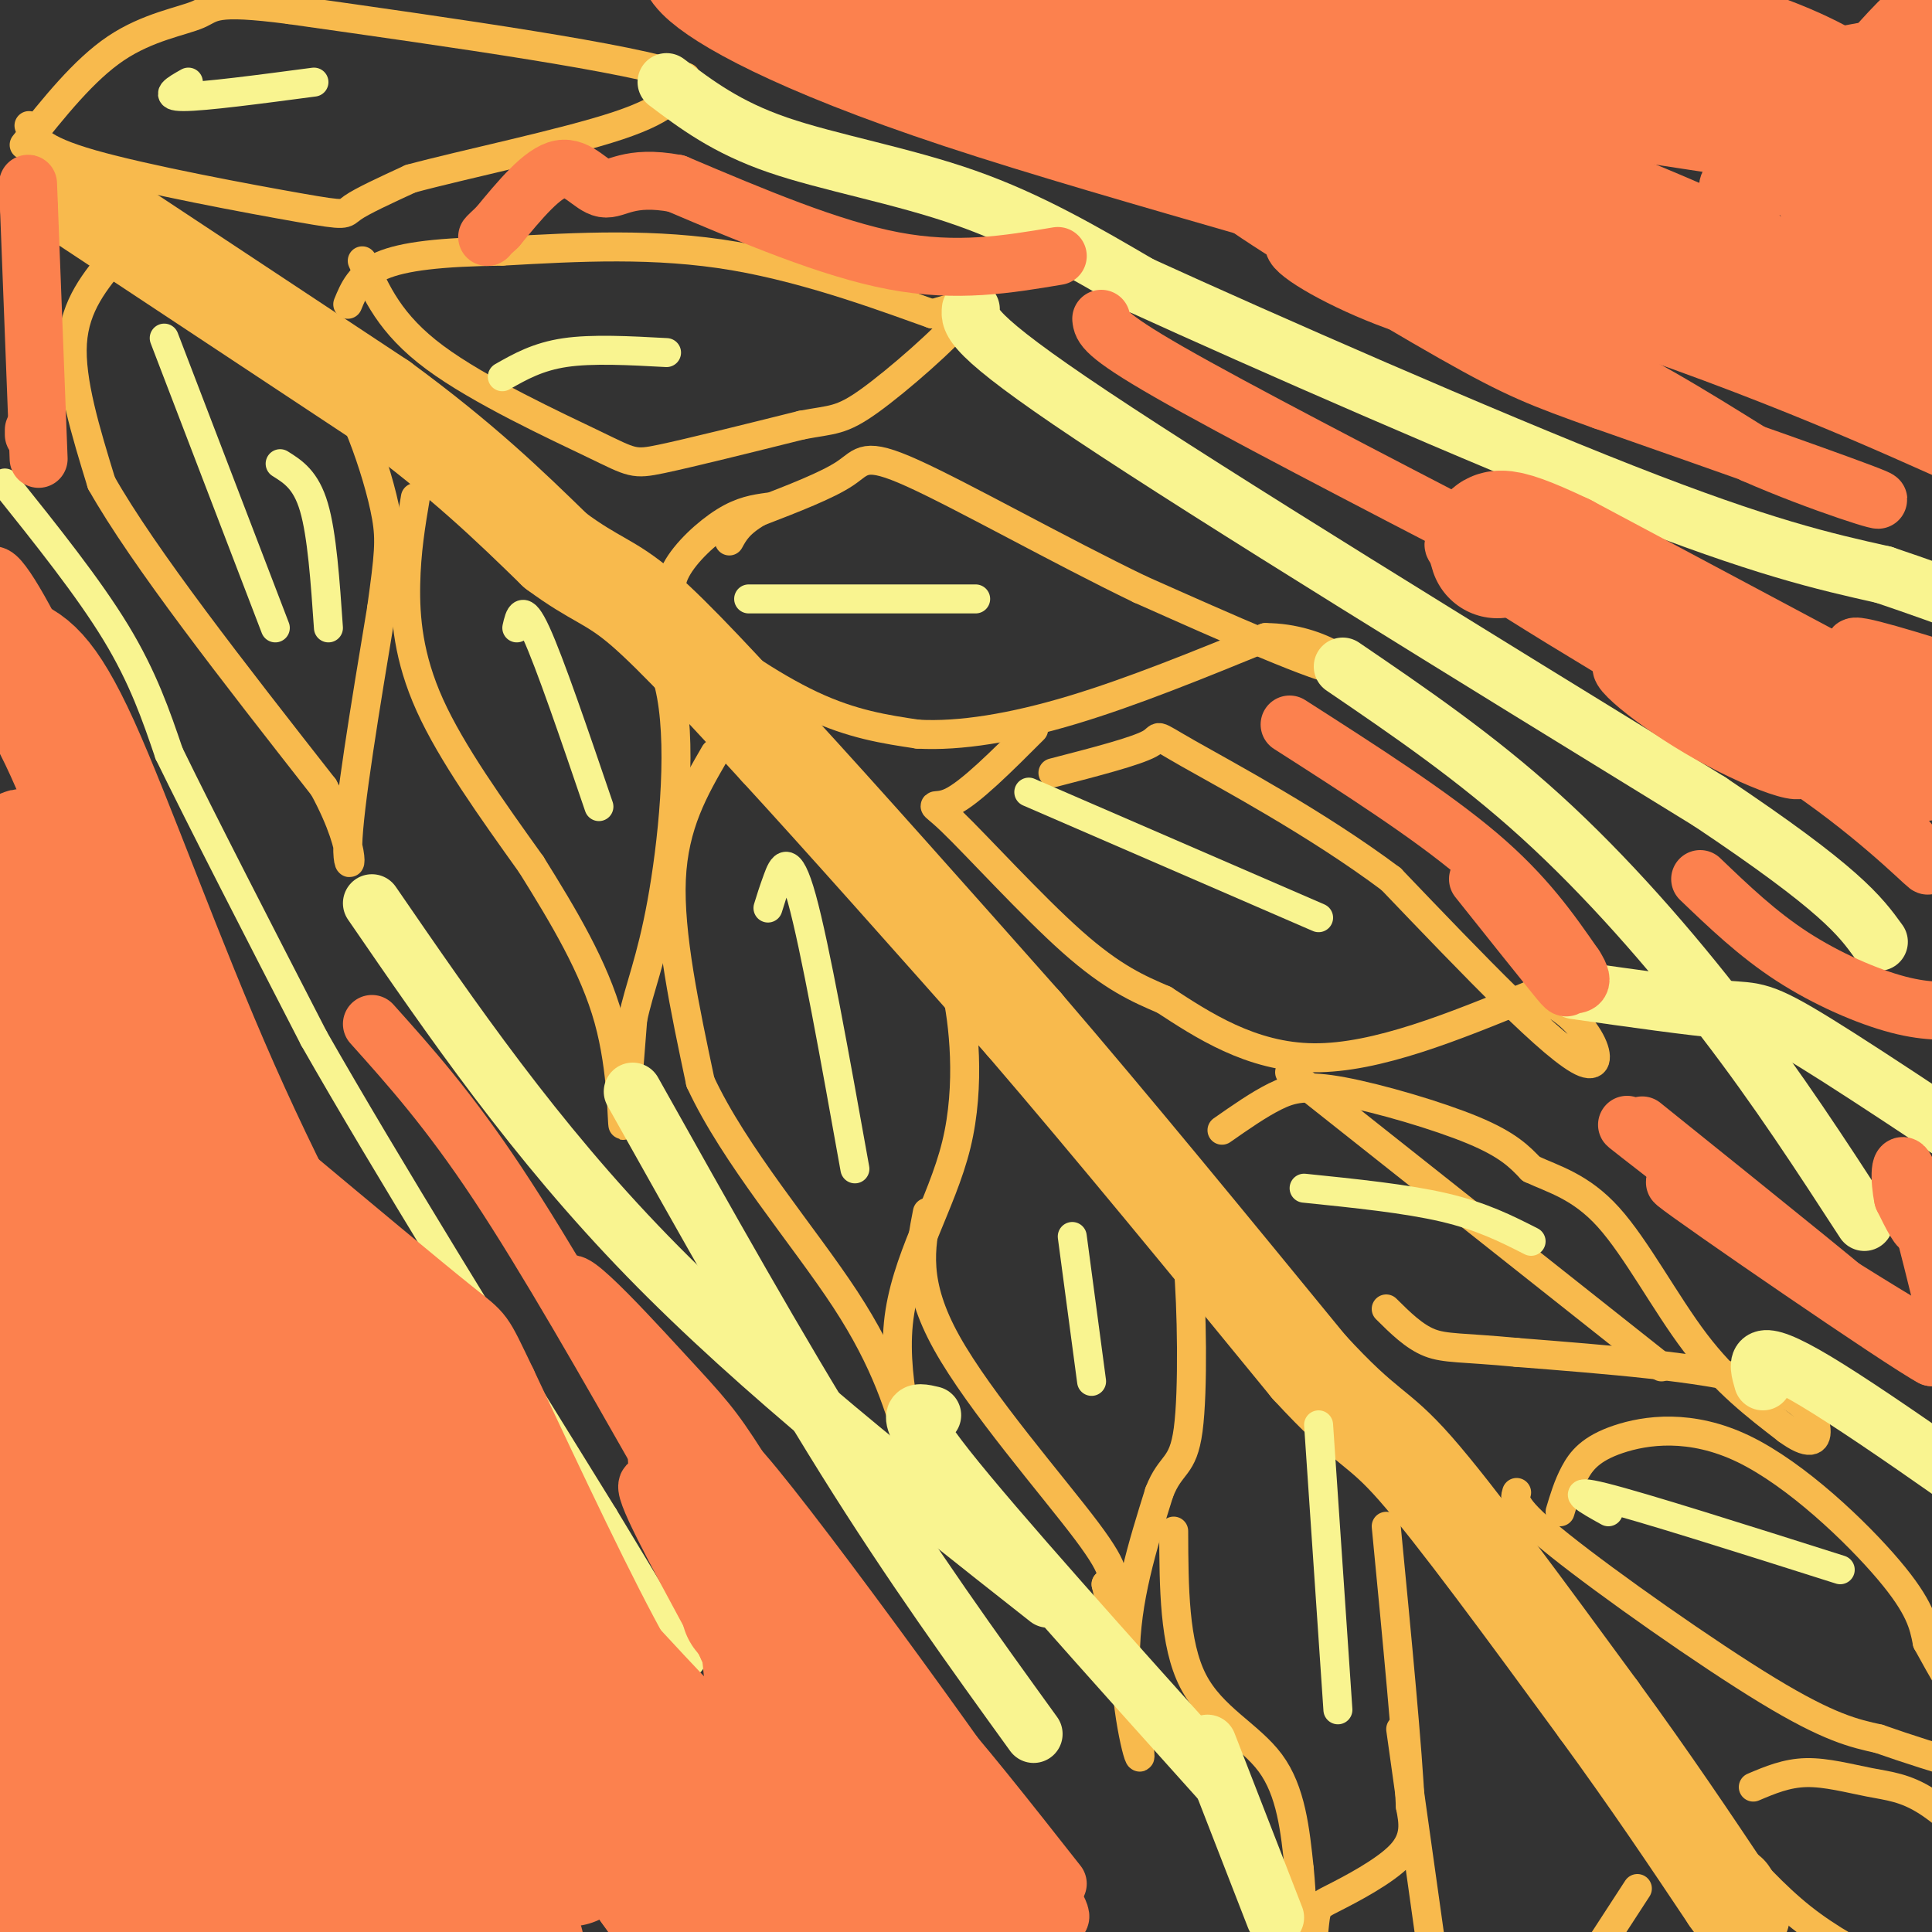 <svg viewBox='0 0 400 400' version='1.1' xmlns='http://www.w3.org/2000/svg' xmlns:xlink='http://www.w3.org/1999/xlink'><rect x="0" y="0" width="400" height="400" fill="#333333" stroke="none"/><g fill='none' stroke='#F8BA4D' stroke-width='6' stroke-linecap='round' stroke-linejoin='round'><path d='M24,53c-4.250,5.083 -8.500,10.167 -9,18c-0.500,7.833 2.750,18.417 6,29'/><path d='M21,100c8.667,15.333 27.333,39.167 46,63'/><path d='M67,163c7.956,14.644 4.844,19.756 5,12c0.156,-7.756 3.578,-28.378 7,-49'/><path d='M79,126c1.530,-11.032 1.853,-14.112 1,-19c-0.853,-4.888 -2.884,-11.585 -5,-17c-2.116,-5.415 -4.319,-9.547 -7,-12c-2.681,-2.453 -5.841,-3.226 -9,-4'/><path d='M59,74c-1.500,-0.667 -0.750,-0.333 0,0'/><path d='M86,103c-0.933,5.556 -1.867,11.111 -2,18c-0.133,6.889 0.533,15.111 5,25c4.467,9.889 12.733,21.444 21,33'/><path d='M110,179c6.714,10.774 13.000,21.208 16,32c3.000,10.792 2.714,21.940 3,22c0.286,0.060 1.143,-10.970 2,-22'/><path d='M131,211c1.369,-6.548 3.792,-11.917 6,-24c2.208,-12.083 4.202,-30.881 2,-43c-2.202,-12.119 -8.601,-17.560 -15,-23'/><path d='M124,121c-3.000,-4.167 -3.000,-3.083 -3,-2'/><path d='M148,156c-4.250,7.333 -8.500,14.667 -9,26c-0.500,11.333 2.750,26.667 6,42'/><path d='M145,224c6.978,15.111 21.422,31.889 30,45c8.578,13.111 11.289,22.556 14,32'/><path d='M189,301c0.772,0.584 -4.298,-13.957 -3,-27c1.298,-13.043 8.965,-24.589 12,-37c3.035,-12.411 1.439,-25.689 0,-32c-1.439,-6.311 -2.719,-5.656 -4,-5'/><path d='M192,251c-1.444,7.311 -2.889,14.622 4,27c6.889,12.378 22.111,29.822 29,39c6.889,9.178 5.444,10.089 4,11'/><path d='M229,328c2.464,10.405 6.625,30.917 7,35c0.375,4.083 -3.036,-8.262 -3,-20c0.036,-11.738 3.518,-22.869 7,-34'/><path d='M240,309c2.405,-6.250 4.917,-4.875 6,-13c1.083,-8.125 0.738,-25.750 0,-34c-0.738,-8.250 -1.869,-7.125 -3,-6'/><path d='M243,317c0.044,11.689 0.089,23.378 4,31c3.911,7.622 11.689,11.178 16,17c4.311,5.822 5.156,13.911 6,22'/><path d='M269,387c1.040,10.285 0.641,24.996 1,27c0.359,2.004 1.478,-8.700 2,-14c0.522,-5.300 0.448,-5.196 4,-7c3.552,-1.804 10.729,-5.515 14,-9c3.271,-3.485 2.635,-6.742 2,-10'/><path d='M292,374c-0.500,-11.333 -2.750,-34.667 -5,-58'/><path d='M290,358c0.000,0.000 8.000,57.000 8,57'/><path d='M339,391c0.000,0.000 -13.000,20.000 -13,20'/><path d='M357,381c5.167,5.750 10.333,11.500 16,16c5.667,4.500 11.833,7.750 18,11'/><path d='M363,370c3.440,-1.458 6.881,-2.917 11,-3c4.119,-0.083 8.917,1.208 13,2c4.083,0.792 7.452,1.083 12,4c4.548,2.917 10.274,8.458 16,14'/><path d='M314,309c-0.467,1.533 -0.933,3.067 9,11c9.933,7.933 30.267,22.267 43,30c12.733,7.733 17.867,8.867 23,10'/><path d='M389,360c11.356,4.000 28.244,9.000 35,10c6.756,1.000 3.378,-2.000 0,-5'/><path d='M323,313c0.810,-2.703 1.620,-5.407 3,-8c1.380,-2.593 3.329,-5.077 9,-7c5.671,-1.923 15.065,-3.287 26,2c10.935,5.287 23.410,17.225 30,25c6.590,7.775 7.295,11.388 8,15'/><path d='M399,340c3.022,5.533 6.578,11.867 10,16c3.422,4.133 6.711,6.067 10,8'/><path d='M6,26c0.887,2.399 1.774,4.798 13,8c11.226,3.202 32.792,7.208 43,9c10.208,1.792 9.060,1.369 11,0c1.940,-1.369 6.970,-3.685 12,-6'/><path d='M85,37c10.800,-2.933 31.800,-7.267 43,-11c11.200,-3.733 12.600,-6.867 14,-10'/><path d='M142,16c-11.333,-4.000 -46.667,-9.000 -82,-14'/><path d='M60,2c-16.202,-2.119 -15.708,-0.417 -19,1c-3.292,1.417 -10.369,2.548 -17,7c-6.631,4.452 -12.815,12.226 -19,20'/><path d='M75,54c2.851,6.548 5.702,13.095 15,20c9.298,6.905 25.042,14.167 33,18c7.958,3.833 8.131,4.238 14,3c5.869,-1.238 17.435,-4.119 29,-7'/><path d='M166,88c6.452,-1.214 8.083,-0.750 14,-5c5.917,-4.250 16.119,-13.214 19,-17c2.881,-3.786 -1.560,-2.393 -6,-1'/><path d='M193,65c-7.911,-2.778 -24.689,-9.222 -41,-12c-16.311,-2.778 -32.156,-1.889 -48,-1'/><path d='M104,52c-12.711,0.156 -20.489,1.044 -25,3c-4.511,1.956 -5.756,4.978 -7,8'/><path d='M159,105c-2.707,0.381 -5.413,0.762 -9,3c-3.587,2.238 -8.054,6.332 -10,10c-1.946,3.668 -1.370,6.911 4,12c5.370,5.089 15.534,12.026 24,16c8.466,3.974 15.233,4.987 22,6'/><path d='M190,152c8.756,0.489 19.644,-1.289 32,-5c12.356,-3.711 26.178,-9.356 40,-15'/><path d='M262,132c11.644,-0.022 20.756,7.422 16,7c-4.756,-0.422 -23.378,-8.711 -42,-17'/><path d='M236,122c-16.512,-7.964 -36.792,-19.375 -47,-24c-10.208,-4.625 -10.345,-2.464 -14,0c-3.655,2.464 -10.827,5.232 -18,8'/><path d='M157,106c-4.000,2.333 -5.000,4.167 -6,6'/><path d='M214,151c-6.554,6.560 -13.107,13.119 -17,15c-3.893,1.881 -5.125,-0.917 0,4c5.125,4.917 16.607,17.548 25,25c8.393,7.452 13.696,9.726 19,12'/><path d='M241,207c7.844,5.111 17.956,11.889 31,12c13.044,0.111 29.022,-6.444 45,-13'/><path d='M317,206c11.222,2.778 16.778,16.222 11,14c-5.778,-2.222 -22.889,-20.111 -40,-38'/><path d='M288,182c-15.452,-11.571 -34.083,-21.500 -42,-26c-7.917,-4.500 -5.119,-3.571 -8,-2c-2.881,1.571 -11.440,3.786 -20,6'/><path d='M267,222c0.000,0.000 77.000,61.000 77,61'/><path d='M253,234c3.798,-2.655 7.595,-5.310 11,-7c3.405,-1.690 6.417,-2.417 14,-1c7.583,1.417 19.738,4.976 27,8c7.262,3.024 9.631,5.512 12,8'/><path d='M317,242c4.631,2.167 10.208,3.583 16,10c5.792,6.417 11.798,17.833 18,26c6.202,8.167 12.601,13.083 19,18'/><path d='M370,296c4.488,3.310 6.208,2.583 6,0c-0.208,-2.583 -2.345,-7.024 -13,-10c-10.655,-2.976 -29.827,-4.488 -49,-6'/><path d='M314,280c-11.222,-1.067 -14.778,-0.733 -18,-2c-3.222,-1.267 -6.111,-4.133 -9,-7'/></g>
<g fill='none' stroke='#F8BA4D' stroke-width='20' stroke-linecap='round' stroke-linejoin='round'><path d='M14,40c0.000,0.000 65.000,43.000 65,43'/><path d='M79,83c16.833,12.333 26.417,21.667 36,31'/><path d='M115,114c8.356,6.200 11.244,6.200 18,12c6.756,5.800 17.378,17.400 28,29'/><path d='M161,155c13.167,14.333 32.083,35.667 51,57'/><path d='M212,212c18.333,21.333 38.667,46.167 59,71'/><path d='M271,283c12.378,13.489 13.822,11.711 22,21c8.178,9.289 23.089,29.644 38,50'/><path d='M331,354c10.833,14.833 18.917,26.917 27,39'/><path d='M358,393c4.500,6.333 2.250,2.667 0,-1'/></g>
<g fill='none' stroke='#F9F490' stroke-width='12' stroke-linecap='round' stroke-linejoin='round'><path d='M77,187c16.833,24.500 33.667,49.000 57,73c23.333,24.000 53.167,47.500 83,71'/><path d='M131,226c15.083,26.917 30.167,53.833 44,76c13.833,22.167 26.417,39.583 39,57'/><path d='M193,293c-3.500,-0.833 -7.000,-1.667 3,11c10.000,12.667 33.500,38.833 57,65'/><path d='M250,361c0.000,0.000 14.000,36.000 14,36'/><path d='M138,17c6.178,4.667 12.356,9.333 23,13c10.644,3.667 25.756,6.333 39,11c13.244,4.667 24.622,11.333 36,18'/><path d='M236,59c25.422,11.600 70.978,31.600 100,43c29.022,11.400 41.511,14.200 54,17'/><path d='M390,119c14.833,5.000 24.917,9.000 35,13'/><path d='M201,64c-0.250,2.500 -0.500,5.000 25,22c25.500,17.000 76.750,48.500 128,80'/><path d='M354,166c27.167,18.167 31.083,23.583 35,29'/><path d='M278,138c13.733,9.356 27.467,18.711 41,31c13.533,12.289 26.867,27.511 38,42c11.133,14.489 20.067,28.244 29,42'/><path d='M326,205c12.222,1.733 24.444,3.467 31,4c6.556,0.533 7.444,-0.133 19,7c11.556,7.133 33.778,22.067 56,37'/><path d='M365,286c-1.167,-4.000 -2.333,-8.000 11,0c13.333,8.000 41.167,28.000 69,48'/></g>
<g fill='none' stroke='#F9F490' stroke-width='6' stroke-linecap='round' stroke-linejoin='round'><path d='M1,100c8.667,10.833 17.333,21.667 23,31c5.667,9.333 8.333,17.167 11,25'/><path d='M35,156c6.833,14.000 18.417,36.500 30,59'/><path d='M65,215c15.000,26.333 37.500,62.667 60,99'/><path d='M125,314c13.000,21.500 15.500,25.750 18,30'/><path d='M34,70c0.000,0.000 23.000,60.000 23,60'/><path d='M58,96c2.667,1.667 5.333,3.333 7,9c1.667,5.667 2.333,15.333 3,25'/><path d='M107,130c0.583,-2.583 1.167,-5.167 4,1c2.833,6.167 7.917,21.083 13,36'/><path d='M159,188c0.533,-1.733 1.067,-3.467 2,-6c0.933,-2.533 2.267,-5.867 5,4c2.733,9.867 6.867,32.933 11,56'/><path d='M226,286c0.000,0.000 -4.000,-30.000 -4,-30'/><path d='M277,354c0.000,0.000 -4.000,-59.000 -4,-59'/><path d='M333,313c-4.500,-2.500 -9.000,-5.000 -1,-3c8.000,2.000 28.500,8.500 49,15'/><path d='M270,246c10.583,1.083 21.167,2.167 29,4c7.833,1.833 12.917,4.417 18,7'/><path d='M213,164c0.000,0.000 60.000,26.000 60,26'/><path d='M155,124c0.000,0.000 47.000,0.000 47,0'/><path d='M104,78c3.667,-2.083 7.333,-4.167 13,-5c5.667,-0.833 13.333,-0.417 21,0'/><path d='M39,17c-2.667,1.500 -5.333,3.000 -1,3c4.333,0.000 15.667,-1.500 27,-3'/></g>
<g fill='none' stroke='#FC814E' stroke-width='28' stroke-linecap='round' stroke-linejoin='round'><path d='M6,201c1.978,-1.270 3.956,-2.540 3,-10c-0.956,-7.460 -4.847,-21.109 -3,-9c1.847,12.109 9.433,49.978 13,68c3.567,18.022 3.114,16.198 0,37c-3.114,20.802 -8.890,64.229 -10,89c-1.110,24.771 2.445,30.885 6,37'/><path d='M15,413c-0.639,3.088 -5.236,-7.692 -9,-24c-3.764,-16.308 -6.696,-38.146 -8,-63c-1.304,-24.854 -0.979,-52.726 0,-43c0.979,9.726 2.613,57.048 7,91c4.387,33.952 11.526,54.534 10,43c-1.526,-11.534 -11.719,-55.182 -18,-89c-6.281,-33.818 -8.652,-57.805 -5,-57c3.652,0.805 13.326,26.403 23,52'/><path d='M15,323c12.877,32.587 33.570,88.055 35,96c1.430,7.945 -16.402,-31.632 -29,-72c-12.598,-40.368 -19.963,-81.527 -22,-98c-2.037,-16.473 1.254,-8.261 6,5c4.746,13.261 10.949,31.570 29,67c18.051,35.430 47.952,87.981 52,98c4.048,10.019 -17.756,-22.495 -32,-47c-14.244,-24.505 -20.927,-41.001 -29,-63c-8.073,-21.999 -17.537,-49.499 -27,-77'/><path d='M9,245c1.742,0.971 3.485,1.942 9,7c5.515,5.058 14.803,14.204 32,43c17.197,28.796 42.302,77.244 52,97c9.698,19.756 3.988,10.821 -6,-4c-9.988,-14.821 -24.255,-35.529 -33,-50c-8.745,-14.471 -11.970,-22.704 -25,-53c-13.030,-30.296 -35.866,-82.656 -32,-83c3.866,-0.344 34.433,51.328 65,103'/><path d='M71,305c21.118,34.097 41.413,67.839 46,77c4.587,9.161 -6.535,-6.260 -12,-12c-5.465,-5.740 -5.274,-1.798 -22,-34c-16.726,-32.202 -50.370,-100.549 -68,-133c-17.630,-32.451 -19.247,-29.006 -9,-9c10.247,20.006 32.356,56.573 56,92c23.644,35.427 48.822,69.713 74,104'/><path d='M136,390c13.333,18.833 9.667,13.917 6,9'/><path d='M158,338c1.956,-0.568 3.912,-1.136 8,3c4.088,4.136 10.307,12.976 15,20c4.693,7.024 7.860,12.232 11,19c3.140,6.768 6.252,15.097 5,20c-1.252,4.903 -6.869,6.380 -13,6c-6.131,-0.380 -12.777,-2.617 -18,-6c-5.223,-3.383 -9.021,-7.911 -11,-12c-1.979,-4.089 -2.137,-7.740 -1,-10c1.137,-2.260 3.568,-3.130 6,-4'/><path d='M160,374c4.220,5.356 11.770,20.745 9,22c-2.770,1.255 -15.861,-11.624 -20,-17c-4.139,-5.376 0.675,-3.250 7,1c6.325,4.250 14.163,10.625 22,17'/><path d='M204,7c46.289,11.778 92.578,23.556 131,39c38.422,15.444 68.978,34.556 80,42c11.022,7.444 2.511,3.222 -6,-1'/><path d='M409,87c-11.818,-5.188 -38.364,-17.659 -79,-31c-40.636,-13.341 -95.364,-27.553 -130,-39c-34.636,-11.447 -49.182,-20.128 -53,-24c-3.818,-3.872 3.091,-2.936 10,-2'/><path d='M157,-9c58.711,8.800 200.489,31.800 241,37c40.511,5.200 -20.244,-7.400 -81,-20'/><path d='M317,8c-17.051,-3.952 -19.179,-3.833 -36,-9c-16.821,-5.167 -48.337,-15.622 -38,-15c10.337,0.622 62.525,12.321 92,20c29.475,7.679 36.238,11.340 43,15'/><path d='M398,156c0.000,0.000 -75.000,-40.000 -75,-40'/><path d='M323,116c-14.667,-7.000 -13.833,-4.500 -13,-2'/><path d='M1,137c3.511,1.311 7.022,2.622 14,18c6.978,15.378 17.422,44.822 29,71c11.578,26.178 24.289,49.089 37,72'/><path d='M81,298c8.110,16.478 9.885,21.675 16,32c6.115,10.325 16.569,25.780 24,34c7.431,8.220 11.837,9.206 15,9c3.163,-0.206 5.081,-1.603 7,-3'/><path d='M143,370c3.702,-0.762 9.458,-1.167 13,-1c3.542,0.167 4.869,0.905 5,-4c0.131,-4.905 -0.935,-15.452 -2,-26'/><path d='M159,339c-1.000,-5.333 -2.500,-5.667 -4,-6'/></g>
<g fill='none' stroke='#FC814E' stroke-width='12' stroke-linecap='round' stroke-linejoin='round'><path d='M77,212c7.917,8.833 15.833,17.667 26,33c10.167,15.333 22.583,37.167 35,59'/><path d='M138,304c14.490,21.629 33.214,46.202 27,36c-6.214,-10.202 -37.367,-55.178 -45,-69c-7.633,-13.822 8.253,3.509 17,13c8.747,9.491 10.356,11.140 16,20c5.644,8.860 15.322,24.930 25,41'/><path d='M178,345c7.052,12.268 12.182,22.439 2,7c-10.182,-15.439 -35.678,-56.489 -28,-49c7.678,7.489 48.529,63.516 62,84c13.471,20.484 -0.437,5.424 -12,-8c-11.563,-13.424 -20.782,-25.212 -30,-37'/><path d='M172,342c-5.642,-7.126 -4.748,-6.441 -1,-4c3.748,2.441 10.348,6.638 21,21c10.652,14.362 25.354,38.890 27,44c1.646,5.110 -9.765,-9.197 -18,-21c-8.235,-11.803 -13.294,-21.101 -15,-26c-1.706,-4.899 -0.059,-5.400 6,1c6.059,6.400 16.529,19.700 27,33'/><path d='M267,150c14.583,9.333 29.167,18.667 39,27c9.833,8.333 14.917,15.667 20,23'/><path d='M326,200c2.857,4.345 0.000,3.708 -1,4c-1.000,0.292 -0.143,1.512 -3,-2c-2.857,-3.512 -9.429,-11.756 -16,-20'/><path d='M228,66c0.167,1.583 0.333,3.167 14,11c13.667,7.833 40.833,21.917 68,36'/><path d='M310,113c19.595,10.083 34.583,17.292 27,14c-7.583,-3.292 -37.738,-17.083 -36,-14c1.738,3.083 35.369,23.042 69,43'/><path d='M370,156c8.617,6.869 -4.340,2.540 -16,-4c-11.660,-6.540 -22.022,-15.291 -17,-14c5.022,1.291 25.429,12.624 40,23c14.571,10.376 23.308,19.793 22,18c-1.308,-1.793 -12.659,-14.798 -13,-19c-0.341,-4.202 10.330,0.399 21,5'/><path d='M407,165c-5.064,-5.804 -28.223,-22.813 -27,-26c1.223,-3.187 26.829,7.450 29,8c2.171,0.550 -19.094,-8.986 -24,-12c-4.906,-3.014 6.547,0.493 18,4'/><path d='M378,63c-11.074,-11.004 -22.149,-22.008 -20,-25c2.149,-2.992 17.521,2.029 27,6c9.479,3.971 13.063,6.893 16,10c2.937,3.107 5.226,6.398 6,9c0.774,2.602 0.034,4.514 -6,2c-6.034,-2.514 -17.361,-9.455 -22,-16c-4.639,-6.545 -2.589,-12.694 0,-17c2.589,-4.306 5.719,-6.770 11,-6c5.281,0.770 12.715,4.773 16,8c3.285,3.227 2.423,5.676 3,8c0.577,2.324 2.593,4.521 1,9c-1.593,4.479 -6.797,11.239 -12,18'/><path d='M398,69c-6.540,-1.516 -16.890,-14.306 -13,-22c3.890,-7.694 22.022,-10.291 26,-8c3.978,2.291 -6.197,9.469 -12,13c-5.803,3.531 -7.235,3.415 -10,4c-2.765,0.585 -6.864,1.871 -10,-2c-3.136,-3.871 -5.308,-12.901 -6,-18c-0.692,-5.099 0.097,-6.269 5,-13c4.903,-6.731 13.922,-19.025 24,-26c10.078,-6.975 21.216,-8.631 27,-9c5.784,-0.369 6.213,0.550 6,3c-0.213,2.450 -1.067,6.430 -2,9c-0.933,2.570 -1.943,3.730 -8,8c-6.057,4.270 -17.160,11.650 -27,15c-9.840,3.350 -18.419,2.671 -23,2c-4.581,-0.671 -5.166,-1.335 -5,-3c0.166,-1.665 1.083,-4.333 2,-7'/><path d='M372,15c12.267,-3.667 41.933,-9.333 45,-10c3.067,-0.667 -20.467,3.667 -44,8'/><path d='M7,89c0.000,0.000 0.000,1.000 0,1'/><path d='M8,95c0.000,0.000 -2.000,-52.000 -2,-52'/><path d='M6,43c-0.333,-8.667 -0.167,-4.333 0,0'/><path d='M12,165c2.624,7.079 5.249,14.159 2,5c-3.249,-9.159 -12.371,-34.556 -15,-45c-2.629,-10.444 1.233,-5.933 7,5c5.767,10.933 13.437,28.290 12,26c-1.437,-2.290 -11.982,-24.226 -14,-29c-2.018,-4.774 4.491,7.613 11,20'/><path d='M15,147c1.833,3.333 0.917,1.667 0,0'/><path d='M149,364c-4.333,-4.000 -8.667,-8.000 -16,-21c-7.333,-13.000 -17.667,-35.000 -28,-57'/><path d='M105,286c-5.244,-10.911 -4.356,-9.689 -11,-15c-6.644,-5.311 -20.822,-17.156 -35,-29'/><path d='M59,242c0.882,2.021 20.587,21.573 34,41c13.413,19.427 20.534,38.730 29,54c8.466,15.270 18.276,26.506 16,22c-2.276,-4.506 -16.638,-24.753 -31,-45'/><path d='M107,314c10.329,10.270 51.652,58.445 56,56c4.348,-2.445 -28.280,-55.509 -29,-62c-0.720,-6.491 30.467,33.590 37,43c6.533,9.410 -11.587,-11.851 -22,-26c-10.413,-14.149 -13.118,-21.185 -13,-23c0.118,-1.815 3.059,1.593 6,5'/><path d='M142,307c2.667,2.833 6.333,7.417 10,12'/><path d='M340,233c25.200,20.267 50.400,40.533 44,36c-6.400,-4.533 -44.400,-33.867 -47,-36c-2.600,-2.133 30.200,22.933 63,48'/><path d='M400,281c-5.108,-2.566 -49.380,-32.980 -53,-36c-3.620,-3.020 33.410,21.355 50,31c16.590,9.645 12.739,4.559 12,2c-0.739,-2.559 1.633,-2.592 1,-6c-0.633,-3.408 -4.273,-10.192 -7,-16c-2.727,-5.808 -4.542,-10.641 -5,-10c-0.458,0.641 0.441,6.754 0,8c-0.441,1.246 -2.220,-2.377 -4,-6'/><path d='M394,248c-0.800,-3.556 -0.800,-9.444 1,-5c1.800,4.444 5.400,19.222 9,34'/><path d='M352,182c5.911,5.667 11.822,11.333 19,16c7.178,4.667 15.622,8.333 22,10c6.378,1.667 10.689,1.333 15,1'/><path d='M408,209c3.167,-0.500 3.583,-2.250 4,-4'/><path d='M283,51c-8.155,-1.185 -16.310,-2.369 -15,0c1.310,2.369 12.083,8.292 23,12c10.917,3.708 21.976,5.202 34,10c12.024,4.798 25.012,12.899 38,21'/><path d='M363,94c13.956,6.156 29.844,11.044 25,9c-4.844,-2.044 -30.422,-11.022 -56,-20'/><path d='M332,83c-12.952,-4.643 -17.333,-6.250 -31,-14c-13.667,-7.750 -36.619,-21.643 -44,-27c-7.381,-5.357 0.810,-2.179 9,1'/><path d='M266,43c6.167,2.500 17.083,8.250 28,14'/><path d='M219,53c-10.417,1.750 -20.833,3.500 -34,1c-13.167,-2.500 -29.083,-9.250 -45,-16'/><path d='M140,38c-9.976,-1.869 -12.417,1.458 -15,1c-2.583,-0.458 -5.310,-4.702 -9,-4c-3.690,0.702 -8.345,6.351 -13,12'/><path d='M103,47c-2.500,2.333 -2.250,2.167 -2,2'/></g>
</svg>
